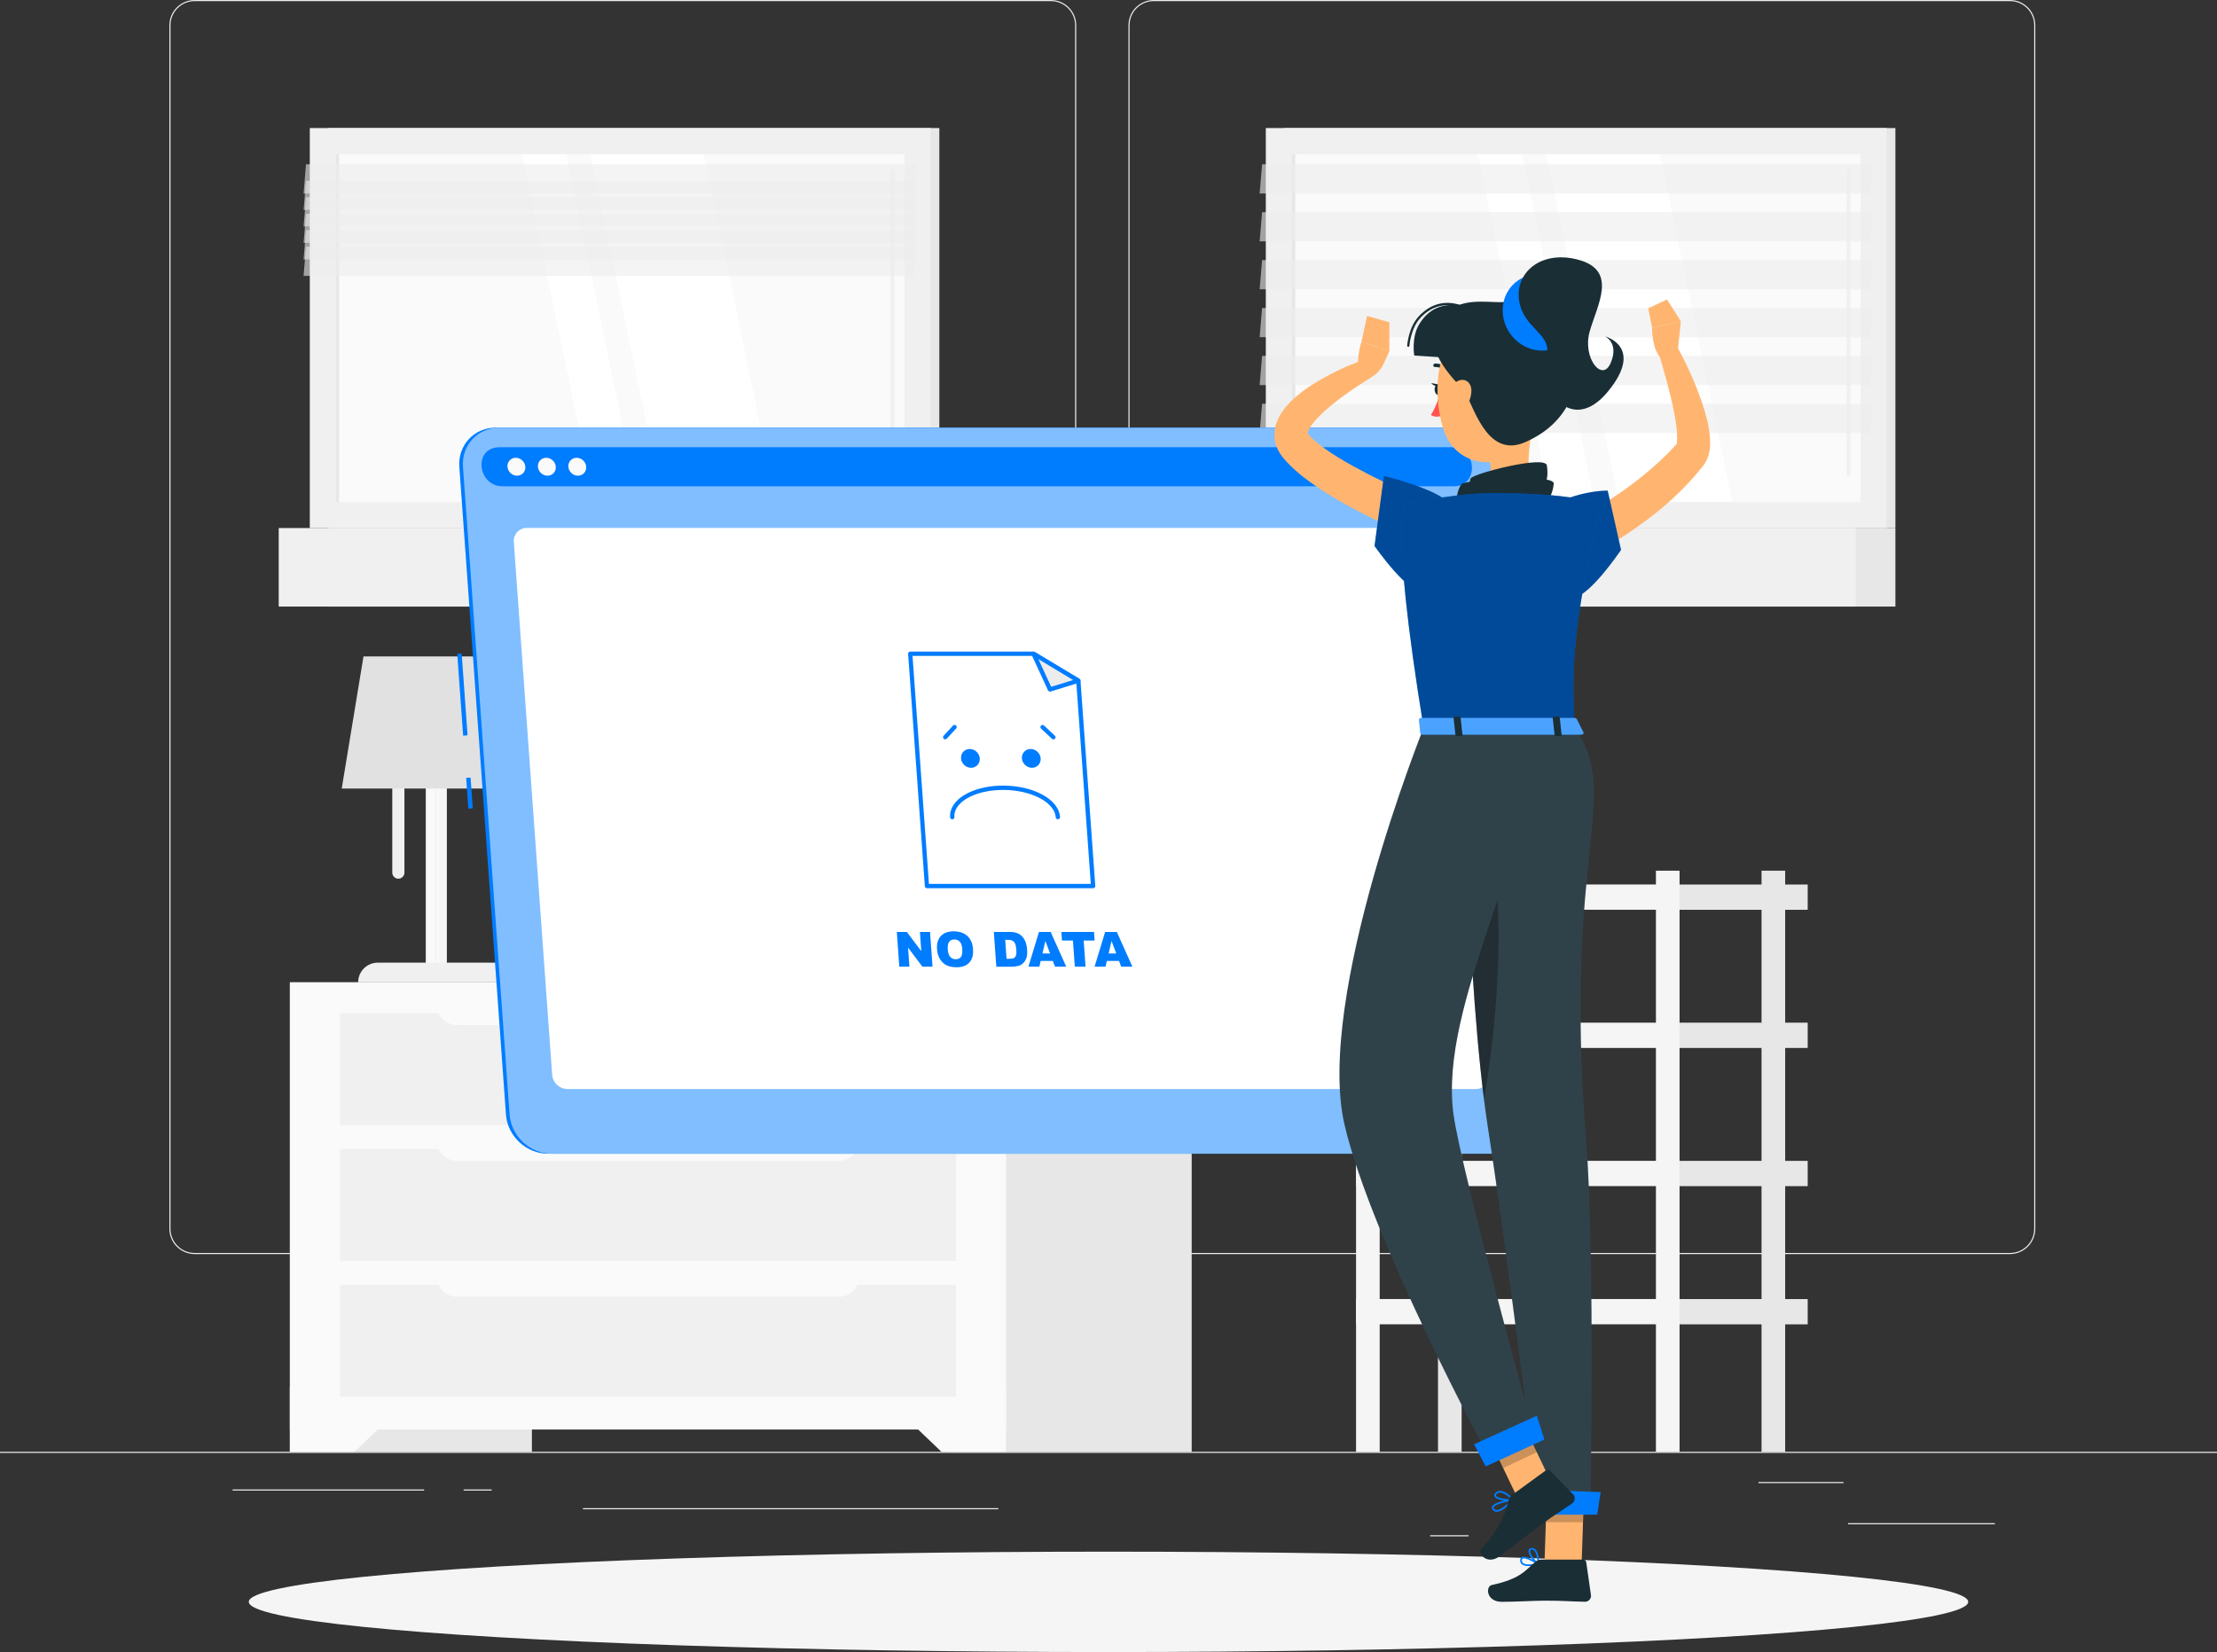 <?xml version="1.0" encoding="UTF-8"?>
<svg id="Layer_2" data-name="Layer 2" xmlns="http://www.w3.org/2000/svg" viewBox="0 0 500 372.61">
  <rect x="0" y="0" width="500" height="372.61" fill="#333333" stroke="none"/>
  <defs>
    <style>
      .cls-1 {
        opacity: .6;
      }

      .cls-1, .cls-2, .cls-3, .cls-4, .cls-5, .cls-6, .cls-7, .cls-8, .cls-9, .cls-10, .cls-11, .cls-12, .cls-13, .cls-14, .cls-15, .cls-16, .cls-17, .cls-18, .cls-19 {
        stroke-width: 0px;
      }

      .cls-1, .cls-5 {
        fill: #ececec;
      }

      .cls-2 {
        fill: #007cff;
      }

      .cls-3 {
        opacity: .4;
      }

      .cls-4 {
        fill: #e1e1e1;
      }

      .cls-20, .cls-11 {
        opacity: .2;
      }

      .cls-7, .cls-19 {
        opacity: .3;
      }

      .cls-8 {
        opacity: .5;
      }

      .cls-8, .cls-15, .cls-17, .cls-19 {
        fill: #fff;
      }

      .cls-9 {
        fill: #f5f5f5;
      }

      .cls-10 {
        fill: #f0f0f0;
      }

      .cls-12 {
        fill: #ffb570;
      }

      .cls-13 {
        fill: #1a2e35;
      }

      .cls-14 {
        fill: #e7e7e7;
      }

      .cls-16 {
        fill: #fafafa;
      }

      .cls-17 {
        opacity: .1;
      }

      .cls-18 {
        fill: #ff5551;
      }
    </style>
  </defs>
  <g id="Layer_1-2" data-name="Layer 1">
    <g>
      <g>
        <rect class="cls-5" y="327.45" width="500" height=".25"/>
        <rect class="cls-5" x="416.78" y="343.54" width="33.12" height=".25"/>
        <rect class="cls-5" x="322.53" y="346.26" width="8.69" height=".25"/>
        <rect class="cls-5" x="396.59" y="334.26" width="19.19" height=".25"/>
        <rect class="cls-5" x="52.46" y="335.94" width="43.19" height=".25"/>
        <rect class="cls-5" x="104.56" y="335.94" width="6.33" height=".25"/>
        <rect class="cls-5" x="131.47" y="340.16" width="93.68" height=".25"/>
        <path class="cls-5" d="m237.01,282.85H43.91c-3.15,0-5.71-2.56-5.71-5.71V5.71c0-3.15,2.56-5.71,5.71-5.71h193.1c3.15,0,5.71,2.56,5.71,5.71v271.43c0,3.15-2.56,5.71-5.71,5.71ZM43.91.25c-3.01,0-5.46,2.45-5.46,5.46v271.43c0,3.01,2.45,5.46,5.46,5.46h193.1c3.01,0,5.46-2.45,5.46-5.46V5.71c0-3.01-2.45-5.46-5.46-5.46H43.91Z"/>
        <path class="cls-5" d="m453.31,282.85h-193.1c-3.15,0-5.71-2.56-5.71-5.71V5.71c0-3.15,2.56-5.71,5.71-5.71h193.1c3.15,0,5.71,2.56,5.71,5.71v271.43c0,3.15-2.56,5.71-5.71,5.71ZM260.21.25c-3.01,0-5.46,2.45-5.46,5.46v271.43c0,3.01,2.45,5.46,5.46,5.46h193.1c3.01,0,5.46-2.45,5.46-5.46V5.71c0-3.01-2.45-5.46-5.46-5.46h-193.1Z"/>
      </g>
      <g>
        <rect class="cls-14" x="289.69" y="28.88" width="137.78" height="90.23" transform="translate(717.16 147.99) rotate(180)"/>
        <rect class="cls-10" x="285.49" y="28.88" width="140.02" height="90.23" transform="translate(710.99 147.99) rotate(180)"/>
        <rect class="cls-14" x="289.69" y="119.11" width="137.78" height="17.71" transform="translate(717.16 255.92) rotate(180)"/>
        <rect class="cls-10" x="278.48" y="119.11" width="140.02" height="17.71" transform="translate(696.99 255.92) rotate(180)"/>
        <rect class="cls-16" x="316.27" y="9.87" width="78.46" height="128.25" transform="translate(429.49 -281.5) rotate(90)"/>
        <polygon class="cls-15" points="390.7 113.22 374.32 34.77 348.76 34.77 365.14 113.22 390.7 113.22"/>
        <path class="cls-10" d="m416.9,107.36c.23,0,.42-.19.42-.42V38.59c0-.23-.19-.42-.42-.42s-.42.19-.42.42v68.35c0,.23.19.42.42.42Z"/>
        <polygon class="cls-15" points="359.65 113.22 343.27 34.77 333.3 34.77 349.69 113.22 359.65 113.22"/>
        <rect class="cls-14" x="252.52" y="73.62" width="78.46" height=".75" transform="translate(365.74 -217.75) rotate(90)"/>
        <polygon class="cls-1" points="284.09 43.64 421.88 43.64 422.42 37.05 284.64 37.05 284.09 43.64"/>
        <polygon class="cls-1" points="284.09 54.44 421.88 54.44 422.42 47.85 284.64 47.85 284.09 54.44"/>
        <polygon class="cls-1" points="284.09 65.24 421.88 65.24 422.42 58.66 284.64 58.66 284.09 65.24"/>
        <polygon class="cls-1" points="284.09 76.04 421.88 76.04 422.42 69.46 284.64 69.46 284.09 76.04"/>
        <polygon class="cls-1" points="284.09 86.85 421.88 86.85 422.42 80.26 284.64 80.26 284.09 86.85"/>
        <polygon class="cls-1" points="284.09 97.65 421.88 97.65 422.42 91.06 284.64 91.06 284.09 97.65"/>
      </g>
      <g>
        <g>
          <rect class="cls-14" x="378.8" y="261.83" width="28.89" height="5.7"/>
          <rect class="cls-14" x="324.31" y="196.38" width="5.33" height="131.07" transform="translate(653.95 523.83) rotate(180)"/>
          <rect class="cls-9" x="305.84" y="261.83" width="72.96" height="5.7" transform="translate(684.63 529.35) rotate(180)"/>
          <rect class="cls-14" x="378.8" y="293" width="28.89" height="5.7"/>
          <rect class="cls-9" x="305.84" y="293" width="72.96" height="5.7" transform="translate(684.63 591.69) rotate(180)"/>
          <rect class="cls-14" x="378.8" y="199.5" width="28.89" height="5.7"/>
          <rect class="cls-9" x="305.84" y="199.5" width="72.96" height="5.7" transform="translate(684.63 404.69) rotate(180)"/>
          <rect class="cls-14" x="378.8" y="230.66" width="28.89" height="5.7"/>
          <rect class="cls-9" x="305.84" y="230.66" width="72.96" height="5.7" transform="translate(684.63 467.02) rotate(180)"/>
        </g>
        <rect class="cls-14" x="397.27" y="196.38" width="5.33" height="131.07" transform="translate(799.88 523.83) rotate(180)"/>
        <rect class="cls-9" x="373.47" y="196.38" width="5.33" height="131.07" transform="translate(752.26 523.83) rotate(180)"/>
        <rect class="cls-9" x="305.84" y="196.38" width="5.33" height="131.07" transform="translate(617 523.83) rotate(180)"/>
      </g>
      <g>
        <rect class="cls-14" x="65.37" y="221.55" width="54.58" height="105.89" transform="translate(185.33 549) rotate(180)"/>
        <polygon class="cls-16" points="79.95 327.45 65.37 327.45 65.37 312.83 95.23 312.83 79.95 327.45"/>
        <rect class="cls-14" x="214.18" y="221.55" width="54.58" height="105.89" transform="translate(482.94 549) rotate(180)"/>
        <rect class="cls-16" x="65.37" y="221.55" width="161.53" height="100.86" transform="translate(292.28 543.97) rotate(180)"/>
        <polygon class="cls-16" points="212.33 327.45 226.9 327.45 226.9 312.83 197.05 312.83 212.33 327.45"/>
        <rect class="cls-10" x="76.68" y="259.14" width="138.92" height="25.24" transform="translate(292.28 543.52) rotate(180)"/>
        <rect class="cls-10" x="76.68" y="289.77" width="138.92" height="25.24" transform="translate(292.28 604.79) rotate(180)"/>
        <path class="cls-16" d="m103.08,256.95h86.11c2.53,0,4.58,2.05,4.58,4.58v.31h-95.26v-.31c0-2.53,2.05-4.58,4.58-4.58Z" transform="translate(292.28 518.79) rotate(180)"/>
        <rect class="cls-10" x="76.68" y="228.5" width="138.92" height="25.24" transform="translate(292.28 482.25) rotate(180)"/>
        <path class="cls-16" d="m103.08,226.32h86.11c2.53,0,4.58,2.05,4.58,4.58v.31h-95.26v-.31c0-2.53,2.05-4.58,4.58-4.58Z" transform="translate(292.28 457.52) rotate(180)"/>
        <path class="cls-16" d="m103.08,287.59h86.11c2.53,0,4.58,2.05,4.58,4.58v.31h-95.26v-.31c0-2.53,2.05-4.58,4.58-4.58Z" transform="translate(292.28 580.06) rotate(180)"/>
      </g>
      <g>
        <rect class="cls-14" x="74.07" y="28.88" width="137.78" height="90.23" transform="translate(285.92 147.99) rotate(180)"/>
        <rect class="cls-10" x="69.86" y="28.88" width="140.02" height="90.23" transform="translate(279.75 147.99) rotate(180)"/>
        <rect class="cls-14" x="74.07" y="119.11" width="137.78" height="17.71" transform="translate(285.92 255.92) rotate(180)"/>
        <rect class="cls-10" x="62.86" y="119.11" width="140.02" height="17.71" transform="translate(265.74 255.92) rotate(180)"/>
        <rect class="cls-16" x="100.65" y="9.87" width="78.46" height="128.25" transform="translate(213.87 -65.88) rotate(90)"/>
        <polygon class="cls-15" points="175.08 113.22 158.7 34.77 133.14 34.77 149.52 113.22 175.08 113.22"/>
        <path class="cls-10" d="m201.27,107.36c.23,0,.42-.19.42-.42V38.59c0-.23-.19-.42-.42-.42s-.42.19-.42.42v68.35c0,.23.19.42.42.42Z"/>
        <polygon class="cls-15" points="144.03 113.22 127.65 34.77 117.68 34.77 134.06 113.22 144.03 113.22"/>
        <rect class="cls-14" x="36.9" y="73.62" width="78.46" height=".75" transform="translate(150.12 -2.13) rotate(90)"/>
        <polygon class="cls-1" points="68.47 43.64 206.25 43.64 206.79 37.05 69.01 37.05 68.47 43.64"/>
        <polygon class="cls-1" points="68.47 47.35 206.25 47.35 206.79 40.77 69.01 40.77 68.47 47.35"/>
        <polygon class="cls-1" points="68.47 51.07 206.25 51.07 206.79 44.48 69.01 44.48 68.47 51.07"/>
        <polygon class="cls-1" points="68.47 54.78 206.25 54.78 206.79 48.2 69.01 48.2 68.47 54.78"/>
        <polygon class="cls-1" points="68.47 58.5 206.25 58.5 206.79 51.91 69.01 51.91 68.47 58.5"/>
        <polygon class="cls-1" points="68.47 62.22 206.25 62.22 206.79 55.63 69.01 55.63 68.47 62.22"/>
      </g>
      <g>
        <rect class="cls-9" x="96.01" y="165.23" width="4.76" height="53.09" transform="translate(196.79 383.54) rotate(180)"/>
        <rect class="cls-16" x="96.63" y="165.19" width="1.35" height="53.09" transform="translate(194.6 383.47) rotate(180)"/>
        <rect class="cls-16" x="98.54" y="165.19" width=".53" height="53.09" transform="translate(197.6 383.47) rotate(180)"/>
        <path class="cls-10" d="m80.76,217.11h35.26c0,2.45-1.99,4.44-4.44,4.44h-26.38c-2.45,0-4.44-1.99-4.44-4.44h0Z" transform="translate(196.79 438.67) rotate(180)"/>
        <path class="cls-10" d="m89.84,198.19h0c.75,0,1.37-.62,1.37-1.37v-34.81c0-.75-.62-1.37-1.37-1.37h0c-.75,0-1.37.62-1.37,1.37v34.81c0,.75.62,1.37,1.37,1.37Z"/>
        <polygon class="cls-4" points="77.07 177.85 119.72 177.85 114.81 148.05 81.98 148.05 77.07 177.85"/>
      </g>
      <ellipse id="_Path_" data-name="&amp;lt;Path&amp;gt;" class="cls-9" cx="250" cy="361.29" rx="193.89" ry="11.32"/>
      <g>
        <g>
          <rect class="cls-2" x="103.78" y="147.42" width="1" height="18.49" transform="translate(-10.98 7.9) rotate(-4.12)"/>
          <rect class="cls-2" x="105.38" y="175.4" width="1" height="6.96" transform="translate(-12.58 8.07) rotate(-4.12)"/>
          <path class="cls-2" d="m337.71,260.21H123.55c-4.84,0-9.09-3.96-9.44-8.81l-10.52-146.13c-.35-4.84,3.33-8.81,8.17-8.81h214.16c4.84,0,9.09,3.96,9.44,8.81l10.52,146.13c.35,4.84-3.33,8.81-8.17,8.81Z"/>
          <g>
            <g>
              <path class="cls-2" d="m338.53,260.21H124.37c-4.84,0-9.09-3.96-9.44-8.81l-10.52-146.13c-.35-4.84,3.33-8.81,8.17-8.81h214.16c4.84,0,9.09,3.96,9.44,8.81l10.52,146.13c.35,4.84-3.33,8.81-8.17,8.81Z"/>
              <path class="cls-8" d="m338.53,260.21H124.37c-4.84,0-9.09-3.96-9.44-8.81l-10.52-146.13c-.35-4.84,3.33-8.81,8.17-8.81h214.16c4.84,0,9.09,3.96,9.44,8.81l10.52,146.13c.35,4.84-3.33,8.81-8.17,8.81Z"/>
            </g>
            <path class="cls-2" d="m327.06,100.87H112.9c-.24,0-.48,0-.72.03-5.47.45-4.36,8.78,1.17,8.78h214.52c5.53,0,5.44-8.33-.1-8.78-.24-.02-.48-.03-.72-.03Z"/>
            <path class="cls-16" d="m118.48,105.27c.08,1.12-.76,2.02-1.87,2.02s-2.08-.9-2.16-2.02c-.08-1.11.76-2.02,1.87-2.02s2.08.9,2.16,2.02Z"/>
            <path class="cls-16" d="m125.35,105.27c.08,1.12-.76,2.02-1.87,2.02s-2.08-.9-2.16-2.02c-.08-1.11.76-2.02,1.87-2.02s2.08.9,2.16,2.02Z"/>
            <path class="cls-16" d="m132.21,105.27c.08,1.12-.76,2.02-1.87,2.02s-2.08-.9-2.16-2.02c-.08-1.11.76-2.02,1.87-2.02s2.08.9,2.16,2.02Z"/>
          </g>
          <path class="cls-15" d="m332.85,245.62H127.95c-1.76,0-3.3-1.43-3.42-3.19l-8.65-120.17c-.13-1.76,1.2-3.19,2.96-3.19h204.9c1.76,0,3.3,1.43,3.42,3.19l8.65,120.17c.13,1.76-1.2,3.19-2.96,3.19Z"/>
        </g>
        <g>
          <g>
            <g>
              <g>
                <polygon class="cls-15" points="246.53 199.85 243.19 153.53 233.09 147.44 205.28 147.44 209.06 199.85 246.53 199.85"/>
                <path class="cls-2" d="m246.53,200.33h-37.47c-.25,0-.47-.2-.48-.45l-3.77-52.4c0-.13.04-.27.13-.37.09-.1.22-.15.35-.15h27.8c.09,0,.17.02.25.07l10.11,6.08c.13.08.22.22.23.38l3.34,46.32c0,.13-.04.27-.13.37-.09.1-.22.15-.35.15Zm-37.02-.97h36.5l-3.28-45.55-9.78-5.88h-27.15l3.7,51.43Z"/>
              </g>
              <g>
                <polygon class="cls-5" points="243.19 153.53 233.09 147.44 236.8 155.5 243.19 153.53"/>
                <path class="cls-2" d="m236.8,155.99c-.18,0-.36-.11-.44-.28l-3.71-8.06c-.09-.19-.04-.42.12-.56.16-.14.39-.16.57-.05l10.11,6.08c.16.1.25.28.23.47-.02.19-.16.35-.34.4l-6.4,1.98s-.1.02-.14.02Zm-2.61-7.32l2.88,6.24,4.96-1.53-7.83-4.71Z"/>
              </g>
            </g>
            <g>
              <path class="cls-2" d="m220.97,171.05c.08,1.17-.8,2.12-1.96,2.12s-2.19-.95-2.27-2.12.8-2.12,1.96-2.12,2.19.95,2.27,2.12Z"/>
              <path class="cls-2" d="m234.7,171.05c.08,1.17-.8,2.12-1.96,2.12s-2.19-.95-2.27-2.12.8-2.12,1.96-2.12,2.19.95,2.27,2.12Z"/>
              <path class="cls-2" d="m238.58,184.78c-.25,0-.46-.19-.48-.45-.25-3.4-5.58-6.17-11.9-6.17-4.18,0-7.94,1.24-9.81,3.25-.83.89-1.21,1.85-1.14,2.86.02.27-.18.5-.45.52-.27.02-.5-.18-.52-.45-.09-1.27.39-2.51,1.4-3.59,2.04-2.19,6.07-3.56,10.52-3.56,6.93,0,12.58,3.11,12.87,7.07.02.27-.18.5-.45.52-.01,0-.02,0-.04,0Z"/>
            </g>
            <path class="cls-2" d="m213.17,166.76c-.12,0-.24-.04-.33-.13-.2-.18-.21-.49-.03-.68l2.12-2.29c.18-.2.49-.21.68-.03.2.18.21.49.03.68l-2.12,2.29c-.1.1-.23.16-.36.16Z"/>
            <path class="cls-2" d="m237.58,166.76c-.12,0-.24-.04-.33-.13l-2.45-2.29c-.2-.18-.21-.49-.02-.68.18-.2.49-.21.68-.02l2.45,2.29c.2.18.21.49.02.68-.1.1-.22.15-.35.15Z"/>
          </g>
          <g>
            <path class="cls-2" d="m202.26,210.2h2.26l3.26,4.33-.31-4.33h2.28l.56,7.83h-2.28l-3.24-4.3.31,4.3h-2.28l-.56-7.83Z"/>
            <path class="cls-2" d="m211.33,214.12c-.09-1.28.19-2.27.85-2.99s1.63-1.07,2.9-1.07,2.33.35,3.09,1.05,1.18,1.68,1.27,2.94c.07.92-.03,1.67-.3,2.25-.27.59-.68,1.04-1.24,1.37-.56.33-1.27.49-2.14.49s-1.62-.14-2.22-.42c-.6-.28-1.1-.73-1.5-1.34s-.64-1.37-.7-2.29Zm2.42.01c.06.79.24,1.36.56,1.7.32.35.73.52,1.24.52s.91-.17,1.17-.51c.26-.34.36-.95.3-1.82-.05-.74-.24-1.28-.56-1.62s-.74-.51-1.25-.51-.87.17-1.14.52c-.27.35-.38.92-.32,1.72Z"/>
            <path class="cls-2" d="m224.15,210.2h3.6c.71,0,1.29.1,1.74.29.45.19.83.47,1.14.83.31.36.55.78.71,1.26s.26.98.3,1.52c.06.84.01,1.49-.15,1.95-.16.46-.39.85-.71,1.16-.32.31-.66.52-1.05.62-.52.14-1,.21-1.43.21h-3.6l-.56-7.83Zm2.55,1.77l.31,4.28h.59c.51,0,.86-.06,1.07-.17.21-.11.36-.31.46-.59.1-.28.13-.73.08-1.36-.06-.83-.24-1.4-.53-1.7-.29-.31-.75-.46-1.38-.46h-.6Z"/>
            <path class="cls-2" d="m237.45,216.74h-2.75l-.29,1.29h-2.47l2.38-7.83h2.64l3.51,7.83h-2.53l-.49-1.29Zm-.62-1.69l-1.07-2.82-.65,2.82h1.72Z"/>
            <path class="cls-2" d="m239.37,210.2h7.36l.14,1.93h-2.47l.42,5.9h-2.42l-.42-5.9h-2.47l-.14-1.93Z"/>
            <path class="cls-2" d="m252.37,216.74h-2.75l-.29,1.29h-2.47l2.38-7.83h2.64l3.51,7.83h-2.53l-.48-1.29Zm-.62-1.69l-1.07-2.82-.65,2.82h1.72Z"/>
          </g>
        </g>
      </g>
      <g>
        <path class="cls-12" d="m353.69,118.13c.89-.45,1.96-1.03,2.94-1.57,1-.55,2-1.13,2.98-1.72,1.96-1.21,3.93-2.4,5.81-3.72,3.78-2.61,7.33-5.5,10.51-8.65.42-.38.77-.81,1.16-1.21l.57-.61.29-.31.14-.15s.03-.03.01,0l-.03.05c-.14.27-.02.19.03-.07.07-.25.12-.65.14-1.09.06-1.82-.29-4.11-.73-6.32-.89-4.49-2.24-9.1-3.57-13.62l3.89-1.7c2.43,4.35,4.46,8.78,6.11,13.6.79,2.44,1.51,4.89,1.72,7.89.04.77.06,1.57-.08,2.51-.15.92-.38,2.03-1.22,3.28l-.17.23-.13.17-.15.19-.31.37-.62.75c-.42.49-.81,1.02-1.26,1.48-3.45,3.83-7.28,7.21-11.38,10.15-2.04,1.49-4.12,2.9-6.28,4.19-1.08.65-2.17,1.28-3.28,1.89-1.12.62-2.19,1.17-3.47,1.77l-3.63-7.76Z"/>
        <path class="cls-2" d="m344.79,353.23c.77,0,1.62-.16,2.21-.3.08-.02.14-.08.15-.16.01-.08-.02-.16-.09-.2-.29-.19-2.83-1.83-3.81-1.39-.15.07-.35.22-.39.56-.06.44.05.8.33,1.05.36.33.95.44,1.6.44Zm1.65-.58c-1.46.29-2.55.24-2.98-.15-.18-.16-.25-.4-.2-.71.02-.17.1-.22.17-.25.51-.23,1.98.48,3.02,1.1Z"/>
        <path class="cls-2" d="m346.96,352.93s.07,0,.1-.03c.06-.04.1-.1.1-.17,0-.1-.01-2.51-.92-3.32-.24-.21-.52-.3-.84-.27-.5.06-.63.37-.67.55-.19.94,1.33,2.75,2.13,3.2.03.02.06.03.1.03Zm-1.43-3.4c.16,0,.31.06.44.17.54.48.73,1.84.78,2.64-.8-.64-1.75-1.99-1.63-2.57.02-.09.07-.21.33-.24.03,0,.06,0,.09,0Z"/>
        <path class="cls-12" d="m346.22,93.11c-.97,4.97-3.03,15.04.45,18.35,0,0-1.36,5.04-10.59,5.04-10.16,0-4.85-5.04-4.85-5.04,5.54-1.32,5.4-5.44,4.43-9.3l10.56-9.06Z"/>
        <path class="cls-13" d="m329.28,113.47c-1.59.22-.24-3.91.41-4.34,1.5-.99,20.85-2.39,20.73-.04-.08,1.01-.55,2.98-1.4,3.65-.85.67-5.82-1.35-19.73.73Z"/>
        <path class="cls-13" d="m332.44,112.08c-1.27.43-1.15-3.73-.71-4.23,1-1.16,16.66-5.18,17.13-2.91.18.98.27,2.95-.27,3.71-.54.76-5.14-.5-16.14,3.43Z"/>
        <path class="cls-13" d="m326.61,84.16c-.12,0-.25-.04-.33-.14-1.12-1.37-2.58-1.23-2.59-1.23-.22.02-.41-.13-.44-.35-.02-.22.13-.41.35-.44.08,0,1.9-.18,3.29,1.51.14.17.11.42-.06.56-.07.06-.15.08-.23.09Z"/>
        <path class="cls-18" d="m324.67,89.05s-.86,3.01-1.97,4.53c.97.74,2.44.21,2.44.21l-.47-4.74Z"/>
        <path class="cls-13" d="m325.16,87.83c.07.67-.24,1.25-.68,1.3-.44.04-.85-.47-.92-1.14-.07-.67.24-1.25.68-1.3s.85.47.92,1.14Z"/>
        <path class="cls-13" d="m324.44,86.71l-1.66-.31s.95,1.18,1.66.31Z"/>
        <polygon class="cls-12" points="356.7 352.73 348.32 352.73 348.98 333.34 357.36 333.34 356.7 352.73"/>
        <path class="cls-13" d="m347.66,351.76h9.41c.34,0,.62.24.67.57l1.07,7.45c.11.77-.55,1.5-1.34,1.49-3.28-.06-4.86-.25-9-.25-2.55,0-6.27.26-9.78.26s-3.7-3.48-2.24-3.79c6.56-1.41,7.6-3.36,9.81-5.22.4-.33.9-.52,1.4-.52Z"/>
        <g class="cls-20">
          <polygon class="cls-6" points="357.36 333.34 348.98 333.34 348.64 343.34 357.02 343.34 357.36 333.34"/>
        </g>
        <path class="cls-12" d="m323.37,123.09c-5.18-2.03-10.13-4.24-15.05-6.75-4.92-2.52-9.75-5.19-14.4-8.77-1.16-.91-2.3-1.91-3.42-3.07-.28-.3-.56-.58-.83-.92-.29-.36-.51-.57-.88-1.13-.68-.97-1.2-2.28-1.34-3.61-.13-1.33.11-2.61.49-3.62.38-1.03.88-1.88,1.41-2.61,1.05-1.46,2.22-2.55,3.39-3.52,2.34-1.94,4.82-3.35,7.3-4.67,1.24-.66,2.5-1.25,3.78-1.8,1.29-.56,2.54-1.07,3.91-1.54l1.78,3.85c-4.36,2.75-8.88,5.77-12.2,9.16-.81.84-1.51,1.72-1.96,2.49-.48.79-.47,1.38-.39,1.33.04,0,.02-.02.14.1l.4.43c.15.18.36.36.55.55.79.73,1.71,1.47,2.7,2.17,1.98,1.41,4.17,2.73,6.43,3.97,2.25,1.25,4.57,2.45,6.94,3.59,4.71,2.26,9.6,4.43,14.39,6.41l-3.13,7.97Z"/>
        <path class="cls-12" d="m311.97,82.2l1.39-3-6.3-2.19s-1.96,5.9.38,8.63h0c1.99-.32,3.69-1.61,4.53-3.44Z"/>
        <polygon class="cls-12" points="313.35 72.7 308.32 71.25 307.06 77.01 313.35 79.2 313.35 72.7"/>
        <path class="cls-12" d="m378.35,79.49l.73-7.02-6.49,1.52s-.1,6.58,3.34,7.63l2.42-2.13Z"/>
        <polygon class="cls-12" points="375.96 67.55 371.73 69.53 372.6 73.99 379.08 72.47 375.96 67.55"/>
        <path class="cls-12" d="m347.54,83.3c.31,8.31.61,11.82-3.14,16.47-5.65,6.99-15.92,5.55-18.7-2.5-2.5-7.24-2.58-19.61,5.18-23.69,7.65-4.02,16.36,1.42,16.66,9.73Z"/>
        <g>
          <path class="cls-13" d="m343.92,99.75c8.16-3.52,13.52-10.95,11.25-22.57-2.17-11.12-9.67-12.21-12.77-9.91-3.1,2.31-10.83-1.13-15.46,2.77-8.03,6.76-.44,14.05,3.52,18.37,2.36,4.86,5.46,14.8,13.46,11.34Z"/>
          <path class="cls-2" d="m340.53,75.18c2.75,3.98,8.03,5.11,11.79,2.51,3.76-2.6,4.58-7.93,1.82-11.92-2.75-3.98-8.03-5.11-11.79-2.51-3.76,2.6-4.58,7.93-1.82,11.92Z"/>
          <path class="cls-13" d="m342.65,68.05c-1.18-6.7,5.16-11.86,13.64-9.37,8.47,2.5,3.99,10.01,2.25,16.01-1.74,6,2.82,11.71,4.73,7.15,1.91-4.57-1.3-5.98-1.3-5.98,0,0,9,2.33.64,12.48-8.36,10.14-15.93-1.06-13.88-7.67,1.65-5.34-4.97-6.29-6.08-12.62Z"/>
          <path class="cls-13" d="m334.18,70.58c-3.87-2.02-10.42-3.65-14.15,2.62-1.76,2.97-1.08,6.99-1.08,6.99l11.39.76,3.84-10.37Z"/>
          <path class="cls-13" d="m317.61,78.22s-.01,0-.02,0c-.14,0-.24-.13-.23-.26.01-.17.29-4.19,2.71-6.72,5.87-6.1,12.75-1.04,14.72.66.1.09.12.25.03.35-.09.1-.25.12-.35.03-1.88-1.62-8.47-6.47-14.03-.69-2.3,2.39-2.57,6.36-2.58,6.4,0,.13-.12.23-.25.23Z"/>
        </g>
        <path class="cls-12" d="m331.85,88.08c-.01,1.62-.74,3.2-1.66,4.28-1.38,1.62-2.97.82-3.33-.97-.33-1.61,0-4.4,1.74-5.37,1.72-.96,3.25.22,3.24,2.07Z"/>
        <g>
          <path class="cls-13" d="m330.05,164.17s.53,58.14,5.58,90.54c4.07,26.17,11.61,86.69,11.61,86.69h11.42s1.12-58.42-.95-84.31c-5.23-65.5,8.27-77.74-2.63-92.93h-25.04Z"/>
          <path class="cls-17" d="m330.05,164.17s.53,58.14,5.58,90.54c4.07,26.17,11.61,86.69,11.61,86.69h11.42s1.12-58.42-.95-84.31c-5.23-65.5,8.27-77.74-2.63-92.93h-25.04Z"/>
        </g>
        <path class="cls-7" d="m336.06,190.55c4.01,17.55.81,45.19-1.38,57.36-2.32-18.48-3.49-42.43-4.07-59.98,2.07-3.36,4.03-3.58,5.45,2.62Z"/>
        <polygon class="cls-2" points="345.68 341.63 360.23 341.63 360.99 336.53 345.6 336 345.68 341.63"/>
        <g>
          <path class="cls-2" d="m349.83,115.09c1.37-2.72,8.72-4.43,12.75-4.43l3.01,13.36s-8.01,11.89-11.34,10.63c-3.94-1.49-7.34-13.74-4.41-19.57Z"/>
          <path class="cls-3" d="m349.83,115.09c1.37-2.72,8.72-4.43,12.75-4.43l3.01,13.36s-8.01,11.89-11.34,10.63c-3.94-1.49-7.34-13.74-4.41-19.57Z"/>
        </g>
        <path class="cls-2" d="m341.35,338.36c.04-.06.04-.13,0-.2-.04-.07-.12-.12-.2-.1-.42.06-4.12.65-4.62,1.71-.1.2-.08.42.04.62.2.34.49.53.86.57,1.21.13,2.96-1.56,3.9-2.57,0,0,.02-.02.02-.03Zm-4.44,1.54c.34-.56,2.26-1.08,3.72-1.35-1.32,1.34-2.48,2.09-3.16,2.02-.24-.02-.42-.15-.56-.38-.05-.09-.06-.17-.02-.25,0-.01.01-.03.02-.04Z"/>
        <path class="cls-2" d="m341.35,338.36s.01-.03.02-.04c.02-.07,0-.14-.04-.19-.06-.07-1.55-1.78-2.91-1.87-.42-.03-.79.1-1.09.37-.41.37-.38.69-.27.89.43.86,3.09,1.16,4.17.93.05-.01.1-.04.13-.09Zm-3.92-1.26c.03-.05.08-.11.16-.18.23-.2.49-.29.8-.27.9.06,1.92.99,2.38,1.46-1.19.1-3.11-.26-3.37-.78-.02-.03-.05-.11.03-.24Z"/>
        <polygon class="cls-12" points="350.08 334.81 342.42 338.22 339.01 331.11 334.55 321.81 334.02 320.72 341.68 317.32 342.27 318.53 346.59 327.54 350.08 334.81"/>
        <polygon class="cls-11" points="346.59 327.54 339.01 331.11 334.55 321.81 342.27 318.53 346.59 327.54"/>
        <g>
          <path class="cls-13" d="m321.07,164.17s-24.47,60.83-17.84,89.48c6,25.89,32.5,74.92,32.5,74.92l10.25-5.15s-16.39-59.19-18.17-72.05c-3.46-25.02,18.78-60.33,18.78-87.21h-25.52Z"/>
          <path class="cls-17" d="m321.07,164.17s-24.47,60.83-17.84,89.48c6,25.89,32.5,74.92,32.5,74.92l10.25-5.15s-16.39-59.19-18.17-72.05c-3.46-25.02,18.78-60.33,18.78-87.21h-25.52Z"/>
        </g>
        <path class="cls-13" d="m341.06,337.15l7.61-5.54c.28-.2.64-.17.88.07l5.25,5.39c.54.56.44,1.54-.21,1.99-2.69,1.89-4.08,2.66-7.42,5.09-2.06,1.5-6.16,4.81-9,6.88-2.78,2.02-5.04-.63-4.04-1.75,4.48-5,5.42-8.1,6.11-10.9.13-.51.42-.95.83-1.24Z"/>
        <polygon class="cls-2" points="335.07 330.74 348.3 324.69 346.61 319.3 332.44 325.76 335.07 330.74"/>
        <g>
          <path class="cls-2" d="m327.56,114.41c-1.1-2.84-10.66-5.96-15.45-7.04l-2.11,15.77s7.83,11.26,11.27,10.32c4.06-1.1,8.64-12.96,6.29-19.05Z"/>
          <path class="cls-3" d="m327.56,114.41c-1.1-2.84-10.66-5.96-15.45-7.04l-2.11,15.77s7.83,11.26,11.27,10.32c4.06-1.1,8.64-12.96,6.29-19.05Z"/>
        </g>
        <g>
          <path class="cls-2" d="m317.07,113.61s-3.99,1.41,4,50.56h34.02c-.57-13.85-.59-22.38,6.03-50.8,0,0-7.13-1.55-14.45-1.9-5.72-.28-10.42-.46-15.45,0-6.63.61-14.16,2.15-14.16,2.15Z"/>
          <path class="cls-3" d="m317.07,113.61s-3.99,1.41,4,50.56h34.02c-.57-13.85-.59-22.38,6.03-50.8,0,0-7.13-1.55-14.45-1.9-5.72-.28-10.42-.46-15.45,0-6.63.61-14.16,2.15-14.16,2.15Z"/>
        </g>
        <g>
          <path class="cls-2" d="m355.6,162.17l1.53,3.05c.12.24-.16.48-.55.48h-35.68c-.31,0-.56-.15-.58-.34l-.31-3.05c-.02-.21.24-.39.58-.39h34.45c.25,0,.48.1.55.26Z"/>
          <path class="cls-19" d="m355.6,162.17l1.53,3.05c.12.24-.16.48-.55.48h-35.68c-.31,0-.56-.15-.58-.34l-.31-3.05c-.02-.21.24-.39.58-.39h34.45c.25,0,.48.1.55.26Z"/>
        </g>
        <path class="cls-13" d="m350.97,166.02h.92c.18,0,.32-.09.31-.21l-.43-3.96c-.01-.12-.17-.21-.36-.21h-.92c-.18,0-.32.09-.31.21l.43,3.96c.01.12.17.21.36.21Z"/>
        <path class="cls-13" d="m328.61,166.02h.92c.18,0,.32-.09.31-.21l-.43-3.96c-.01-.12-.17-.21-.36-.21h-.92c-.18,0-.32.09-.31.21l.43,3.96c.01.12.17.21.36.21Z"/>
      </g>
    </g>
  </g>
</svg>